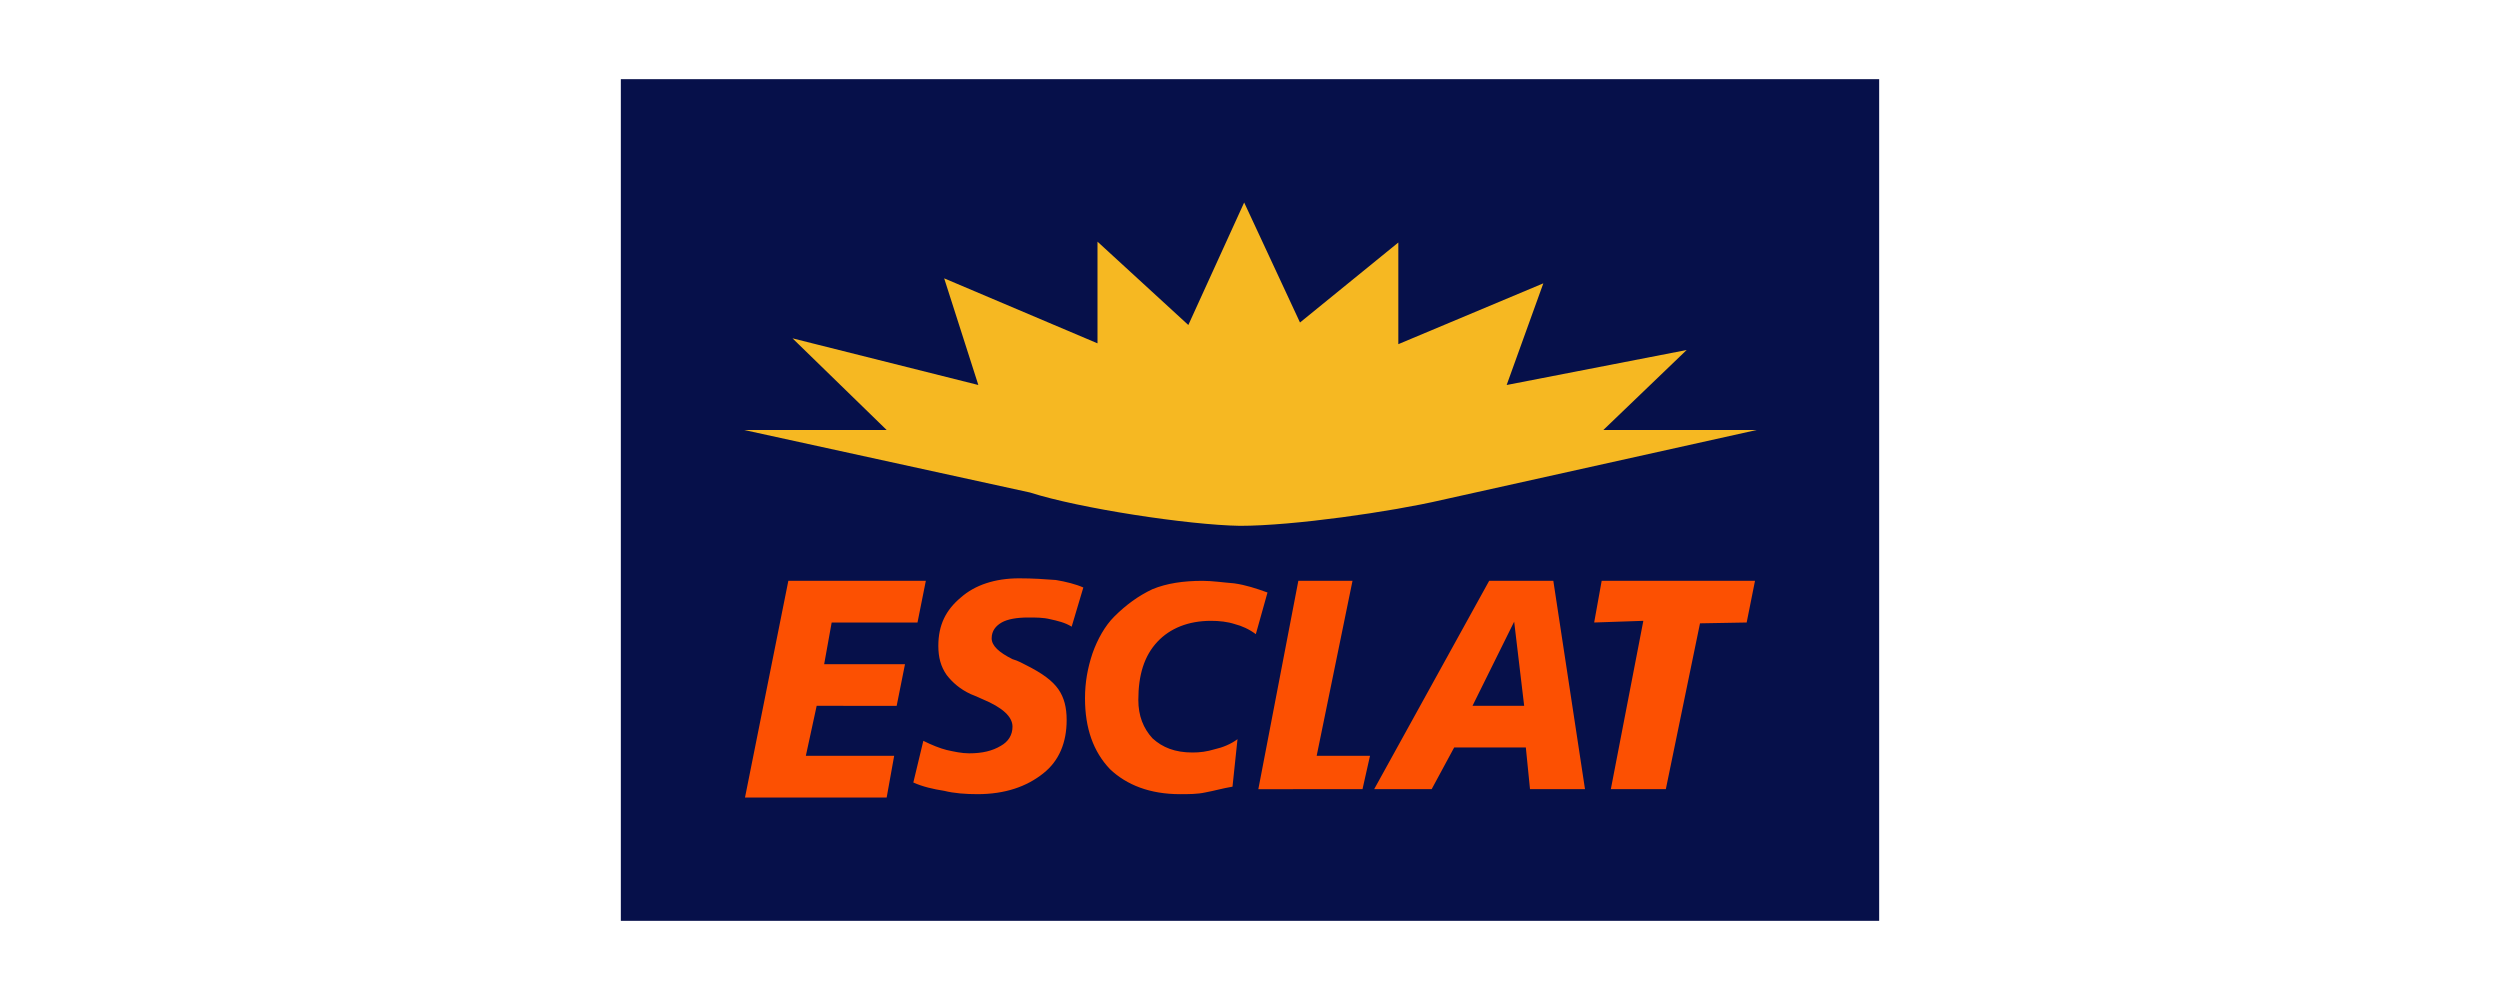 <?xml version="1.0" encoding="utf-8"?>
<!-- Generator: Adobe Illustrator 24.0.2, SVG Export Plug-In . SVG Version: 6.00 Build 0)  -->
<svg version="1.1" id="Capa_1" xmlns="http://www.w3.org/2000/svg" xmlns:xlink="http://www.w3.org/1999/xlink" x="0px" y="0px"
	 viewBox="0 0 300 120" style="enable-background:new 0 0 300 120;" xml:space="preserve">
<style type="text/css">
	.st0{fill-rule:evenodd;clip-rule:evenodd;fill:#06104A;}
	.st1{fill-rule:evenodd;clip-rule:evenodd;fill:#F6B822;}
	.st2{fill-rule:evenodd;clip-rule:evenodd;fill:#FC5002;}
</style>
<g>
	<polygon id="Fill-1-Copy" class="st0" points="74.5,110.5 225.5,110.5 225.5,9.5 74.5,9.5 	"/>
	<g>
		<path id="Fill-1" class="st1" d="M95.1,40.6l22.3,5.6l-4.1-12.8l18.4,7.8V29L142.6,39l6.7-14.7l6.7,14.4l11.8-9.6v12.2l17.4-7.3
			l-4.4,12.2l21.6-4.2l-10,9.6h18.4L173,60c-6,1.4-17.8,3.1-24.2,3.1c-6.2-0.1-19.3-2.1-25.2-4l-34.3-7.5h17.1L95.1,40.6z"/>
		<g id="Combined-Shape">
			<path id="path-1_1_" class="st2" d="M130,70.5l-1.4,4.7c-0.8-0.5-1.7-0.7-2.6-0.9c-0.8-0.2-1.7-0.2-2.6-0.2
				c-1.4,0-2.5,0.2-3.2,0.6c-0.7,0.4-1.2,1-1.2,1.9c0,0.9,0.9,1.7,2.5,2.5c0.7,0.2,1.2,0.5,1.6,0.7c2,1,3.2,1.9,3.9,2.9
				c0.7,1,1,2.2,1,3.7c0,2.7-0.9,4.9-2.8,6.4c-2,1.6-4.6,2.5-7.9,2.5c-1.4,0-2.8-0.1-4-0.4c-1.3-0.2-2.6-0.5-3.7-1l1.2-5
				c1,0.5,2,0.9,2.8,1.1c0.9,0.2,1.8,0.4,2.7,0.4c1.6,0,2.8-0.3,3.8-0.9c0.9-0.5,1.4-1.3,1.4-2.3c0-1.2-1.2-2.3-3.6-3.3
				c-0.7-0.3-1.1-0.5-1.4-0.6c-1.3-0.6-2.2-1.4-2.9-2.3c-0.7-1-1-2.1-1-3.5c0-2.5,0.9-4.3,2.7-5.8c1.7-1.5,4.1-2.3,7-2.3
				c1.6,0,3.1,0.1,4.4,0.2C127.9,69.8,129.1,70.1,130,70.5z M152.1,71.1l-1.4,5c-0.8-0.6-1.7-1-2.5-1.2c-0.9-0.3-1.9-0.4-2.9-0.4
				c-2.7,0-4.9,0.9-6.4,2.5c-1.6,1.7-2.3,4-2.3,7c0,1.9,0.6,3.4,1.7,4.6c1.2,1.1,2.7,1.7,4.8,1.7c0.9,0,1.7-0.1,2.7-0.4
				c0.9-0.2,1.9-0.6,2.7-1.2l-0.6,5.7c-1.2,0.2-2.2,0.5-3.3,0.7c-0.9,0.2-2,0.2-3,0.2c-3.6,0-6.4-1.1-8.4-3c-2-2.1-3-4.9-3-8.5
				c0-1.9,0.3-3.6,0.9-5.4c0.6-1.7,1.5-3.3,2.6-4.4c1.4-1.4,2.9-2.5,4.6-3.3c1.7-0.7,3.7-1,6-1c1.2,0,2.5,0.2,3.8,0.3
				C149.5,70.2,150.7,70.6,152.1,71.1z M186.4,69.7l3.8,25h-6.6l-0.5-5h-8.6l-2.7,5l-6.9,0l13.8-25H186.4z M176.7,84.7l6.2,0
				l-1.2-10.1L176.7,84.7z M192.2,69.7h18.4l-1,5l-5.6,0.1l-4.1,19.9h-6.6l3.9-20.2l-5.9,0.2L192.2,69.7z M155.8,69.7h6.5l-4.3,21
				h6.4l-0.9,4H151L155.8,69.7z M94.6,69.7h16.5l-1,5H99.8l-0.9,5h9.7l-1,5H98l-1.3,6h10.6l-0.9,5h-17L94.6,69.7z"/>
		</g>
	</g>
</g>
</svg>
